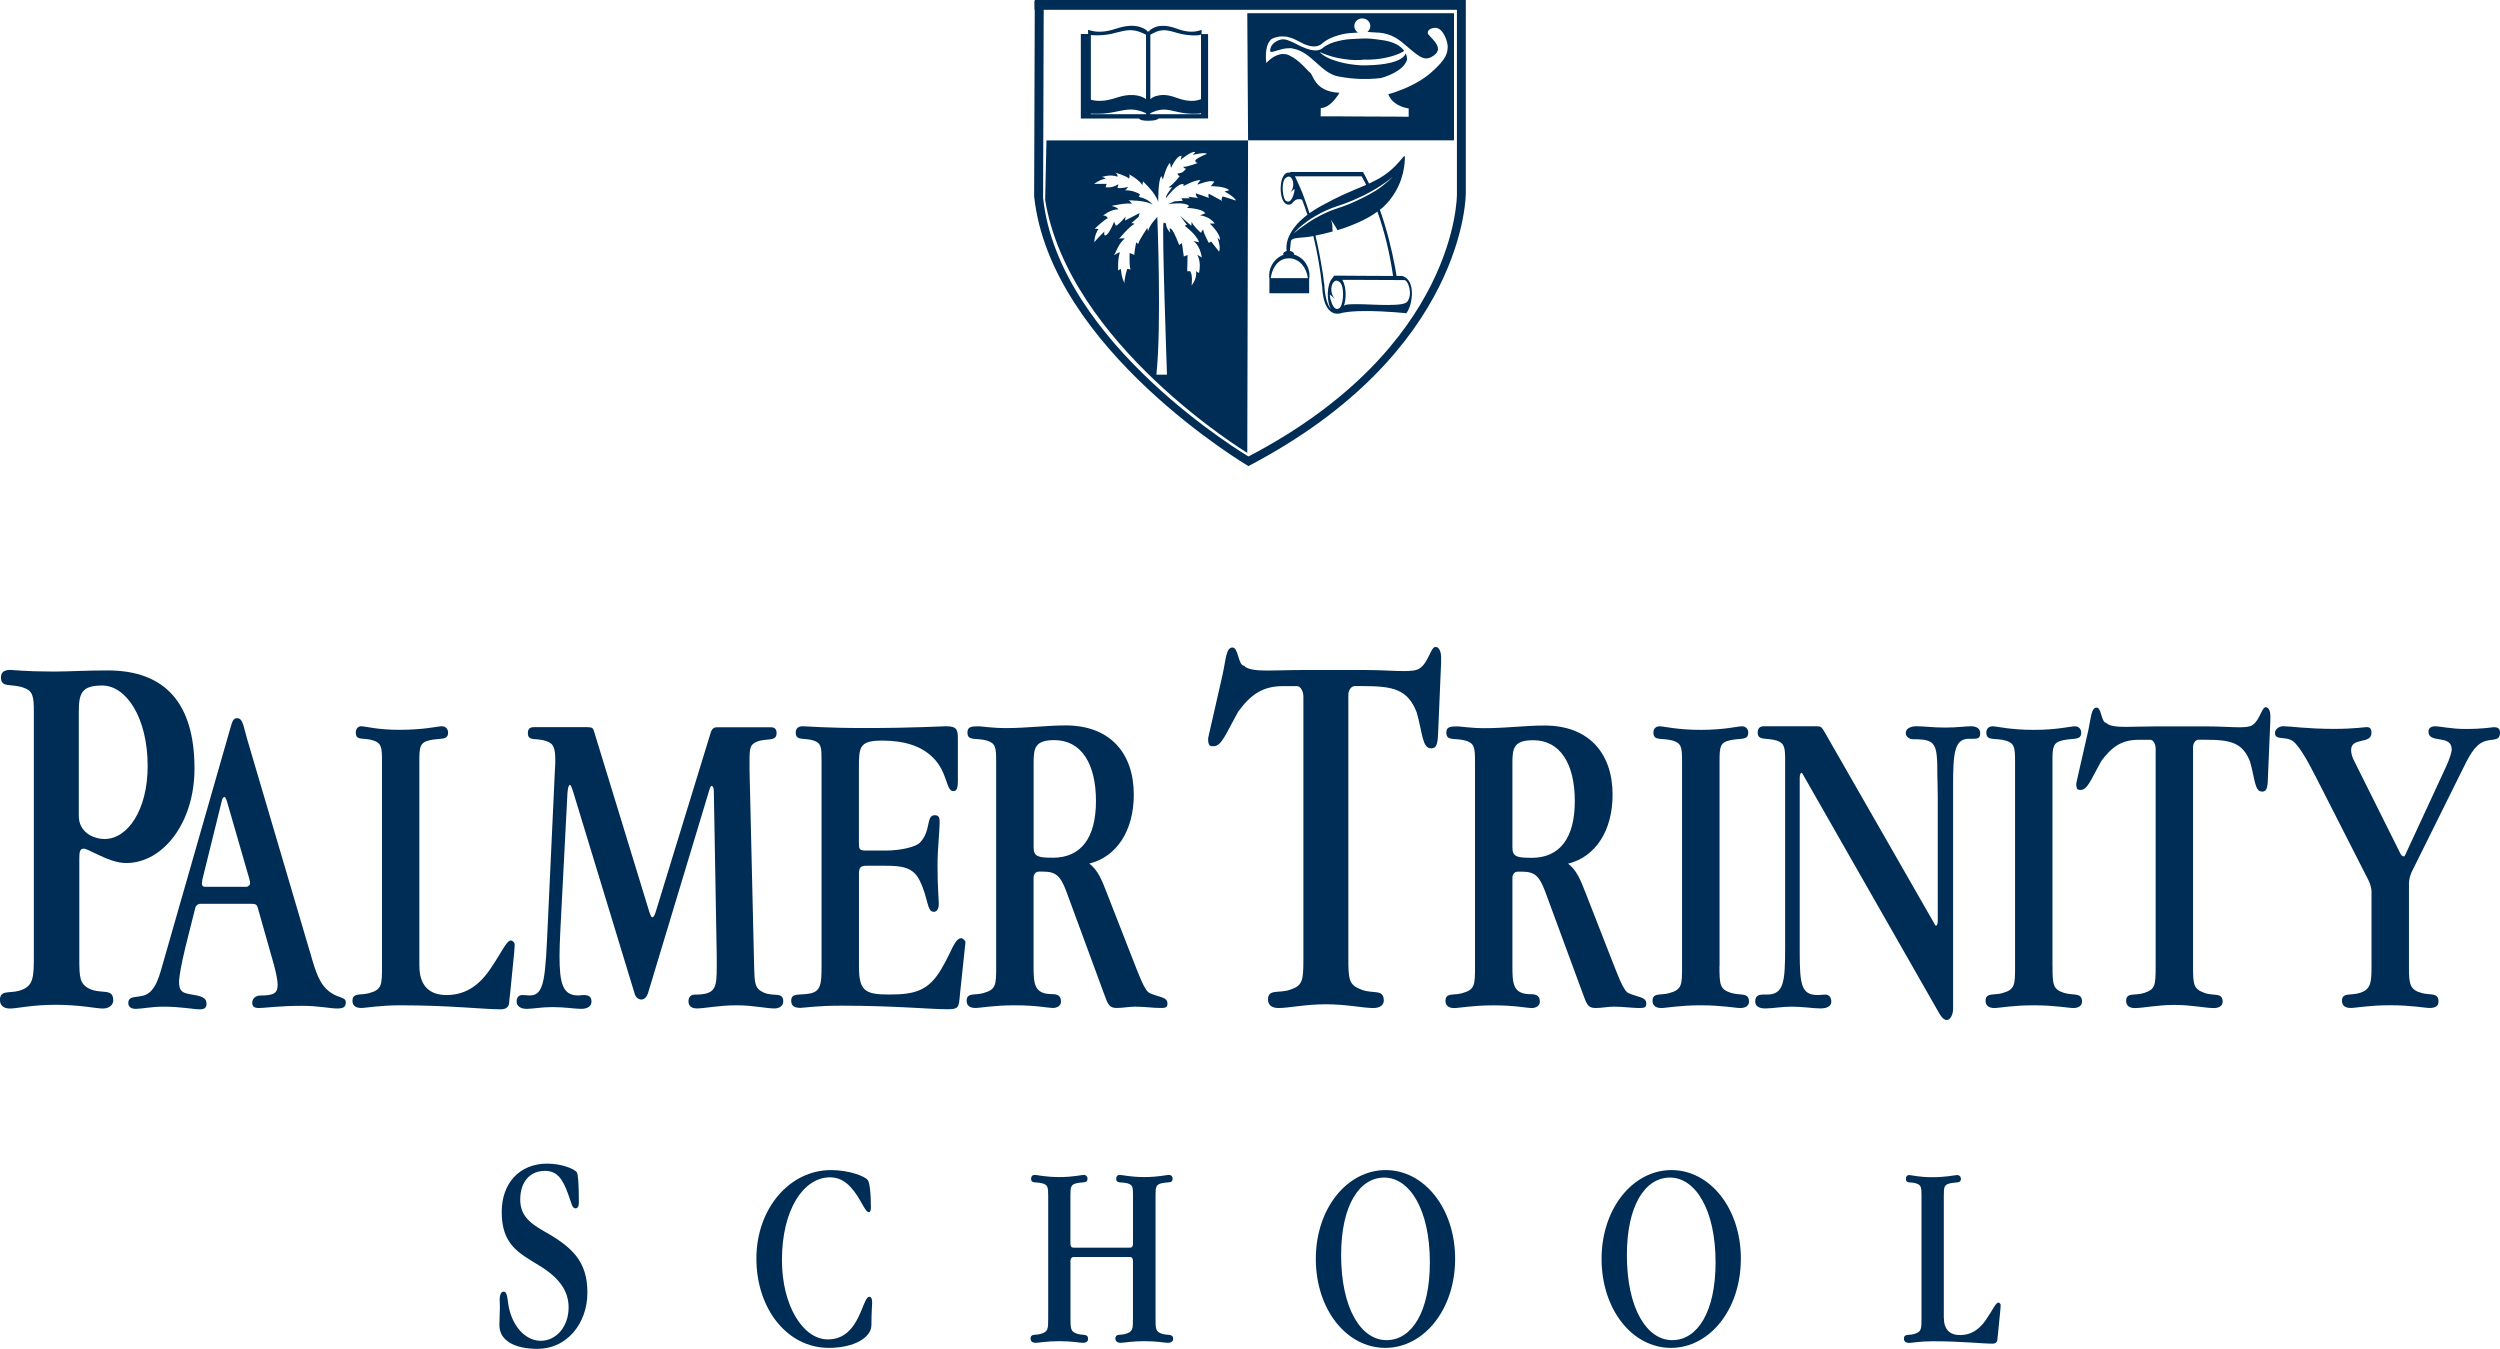 <?xml version="1.0" encoding="UTF-8"?>
<svg id="Layer_1" data-name="Layer 1" xmlns="http://www.w3.org/2000/svg" viewBox="0 0 533.32 287.75">
  <defs>
    <style>
      .cls-1, .cls-2 {
        fill: #002d56;
      }

      .cls-2 {
        fill-rule: evenodd;
      }
    </style>
  </defs>
  <g>
    <path class="cls-1" d="m18.63,181.27c-.32-.12-.54-.23-.75-.23-.85,0-.96.69-.96,2.18v21.4c0,3.89.1,5.27,2.13,6.3,2.66,1.25,5.11-.23,5.11,2.51,0,.92-.85,1.72-2.24,1.72s-4.79-.8-10.11-.8c-5,0-8.2.8-9.69.8-1.38,0-2.13-.69-2.13-1.83,0-2.18,2.02-1.38,4.04-1.95,3.19-.92,3.19-2.75,3.19-7.9v-51.63c0-3.32-.21-4.47-2.23-5.15-2.66-.92-4.79.11-4.79-2.18,0-1.15.74-1.6,2.02-1.6.53,0,3.3.34,8.41.34h1.7c2.45,0,5.96-.23,10.64-.23,12.35,0,18.52,7.1,18.52,20.94,0,11.56-6.71,20.15-14.58,20.15-1.91,0-4.04-.8-6.6-2.06l-1.7-.8Zm3.72-2.29c4.79,0,9.15-6.06,9.15-15.57,0-10.3-4.58-17.17-9.69-17.17-4.36,0-5,1.6-5,5.61v22.21c0,3.32,2.87,4.92,5.54,4.92"/>
    <path class="cls-1" d="m66.14,203.11c1.24,4.39,2.04,6.96,4.35,8.59,1.68,1.24,3.28.96,3.28,2.1,0,1.05-.53,1.34-1.86,1.34-1.51,0-3.9-.57-7.45-.57-4.97,0-7.98.47-9.14.47-1.06,0-1.51-.28-1.51-1.14s.71-1.53,1.78-1.53c2.93,0,3.64-.57,3.64-2.29,0-.86-.27-2.29-.8-4.29l-3.46-12.21c-.18-.67-.62-.77-1.33-.77h-11c-.36,0-.89.38-.98.86l-2.13,8.49c-.89,3.72-1.33,6.2-1.33,7.35,0,1.91.71,2.29,2.31,2.58,2.4.38,3.55.66,3.55,2.09,0,.86-.54,1.14-1.51,1.14-1.24,0-3.9-.57-7.72-.57-2.57,0-4.62.47-5.86.47-1.06,0-1.6-.47-1.6-1.24,0-2,2.66-.76,4.43-2.2,1.6-1.24,2.22-3.62,3.19-7.06l14.1-49.22c.45-1.43.54-2.29,1.51-2.29,1.24,0,1.33,1.81,2.13,4.48l13.39,45.4Zm-18.27-33.1c-.18,0-.44.29-.53.76l-4.17,16.88c-.09.48-.09.86-.09.96,0,.29.27.57.62.57h8.87c.35,0,.79-.38.79-.76,0-.29-.09-.57-.18-.96l-4.79-16.59c-.18-.57-.36-.86-.53-.86"/>
    <path class="cls-1" d="m89.47,206.07c0,4.1,2.04,6.2,5.77,6.2s6.65-1.72,9.14-5.25c2.66-3.82,3.64-6.39,4.61-6.39.36,0,.8.48.8.76,0,.1,0,.76-.09,1.72l-.89,8.97c-.09.85-.18,1.33-.18,1.62,0,1.05-.62,1.62-1.77,1.62-3.73,0-10.92-.86-21.38-.86-4.61,0-7.36.57-8.43.57-1.24,0-1.86-.57-1.86-1.52,0-1.81,1.78-1.15,3.46-1.62,2.84-.76,2.84-1.72,2.84-5.82v-43.69c0-2.86-.09-3.82-1.77-4.39-2.13-.76-3.82.19-3.82-1.72,0-.76.44-1.34,1.15-1.34.89,0,3.37.76,8.16.76,5.32,0,8.16-.76,9.05-.76.8,0,1.33.57,1.33,1.34,0,1.72-1.6,1.14-3.82,1.62-2.21.47-2.31,1.43-2.31,4.48v43.69Z"/>
    <path class="cls-1" d="m125.48,155.14c.62,0,1.07.09,1.24.86l11.8,38.54c.26.77.44,1.14.62,1.14.27,0,.45-.29.71-1.05l11.62-37.87c.26-.96.54-1.62,1.51-1.62h11.45c.8,0,1.24.38,1.24,1.24,0,2-2.3.95-4.35,1.91-1.24.57-1.42,1.24-1.42,3.81v2.29l.98,41.78c.09,3.43.09,4.67,1.95,5.53,2.22,1.05,4.26-.29,4.26,2,0,.76-.71,1.43-1.86,1.43-1.86,0-4.52-.67-8.07-.67-3.9,0-6.83.67-8.51.67-1.15,0-1.78-.57-1.78-1.52,0-.86.44-1.43,1.33-1.43,4.52,0,4.7-1.43,4.7-6.01v-2.19l-.62-35.29c0-.67-.27-1.05-.45-1.05s-.35.38-.53.95l-13.04,43.21c-.27.86-.8,1.43-1.42,1.43s-1.24-.48-1.42-1.15l-13.22-43.4c-.27-.77-.44-1.24-.62-1.24-.26,0-.44.57-.53,1.81l-1.51,29.19c-.09,2.1-.18,3.91-.18,5.34,0,5.91.62,8.58,3.99,8.58.35,0,.71-.09,1.15-.09,1.15,0,1.68.38,1.68,1.43,0,.86-.71,1.52-2.22,1.52-1.33,0-3.37-.38-6.12-.38-2.4,0-4.17.38-5.5.38s-2.13-.66-2.13-1.52c0-.95.45-1.43,1.24-1.43.71,0,1.24.09,1.6.09,3.19,0,3.28-4,3.81-15.36l1.51-32.62c0-.29.09-.95.09-1.91,0-2.86-.26-3.81-1.95-4.39-2.22-.76-3.9.19-3.9-1.72,0-.86.45-1.24,1.25-1.24h11.62Z"/>
    <path class="cls-1" d="m204.35,166.39c0,1.62-.18,2.38-.98,2.38-1.6,0-1.15-4.01-4.35-7.16-2.39-2.39-5.94-3.62-10.82-3.62s-4.97,1.34-4.97,5.82v15.73c0,1.63,0,1.91,1.6,1.91h3.99c3.64,0,6.66-.86,7.45-1.72,2.4-2.48,1.24-5.82,3.11-5.82.8,0,1.07.38,1.07,1.33,0,2.39-.45,5.63-.45,9.45,0,4.48.27,7.25.27,8.11,0,1.15-.44,1.72-1.07,1.72-1.51,0-1.15-2.96-3.01-6.68-1.42-2.86-3.73-3.15-7.45-3.15h-3.9c-1.24,0-1.6.38-1.6,1.71v19.66c0,5.24,1.16,6.1,6.39,6.1,5.5,0,8.43-.76,11.18-5.44,2.13-3.53,2.84-6.58,4.26-6.58.36,0,.89.57.89.86,0,0-.09.67-.18,1.71l-.98,9.26c-.27,2.96-.18,3.33-2.75,3.33-3.63,0-11.27-.76-22.62-.76-5.23,0-7.98.47-8.69.47-1.33,0-1.95-.47-1.95-1.52,0-1.71,1.6-1.15,3.81-1.52,2.57-.38,2.66-2.2,2.66-5.91v-43.69c0-2.86,0-3.82-1.69-4.39-1.95-.67-3.82.19-3.82-1.71,0-.86.53-1.34,1.51-1.34.71,0,5.05.38,13.22.38,10.38,0,16.23-.38,17.38-.38,2.39,0,2.48.85,2.48,2.86v8.58Z"/>
    <path class="cls-1" d="m236.02,190.24l5.14,13.16c2.04,5.15,3.02,8.02,4.17,8.49,1.95.86,3.72.77,3.72,2.19,0,.86-.44.95-1.51.95-1.51,0-3.37-.28-5.41-.28-1.33,0-2.57.28-3.9.28-1.77,0-1.96-1.05-2.75-3.15l-7.98-21.65c-1.24-3.34-2.22-4.29-4.97-4.29h-.89c-.71,0-1.15.57-1.15,1.33v18.8c0,3.72.09,6,3.9,6,1.42,0,1.95.48,1.95,1.63,0,.76-.71,1.33-1.77,1.33-.88,0-3.46-.57-8.07-.57s-7.36.57-8.43.57c-1.24,0-1.86-.57-1.86-1.53,0-1.81,1.77-1.14,3.46-1.62,2.84-.76,2.84-1.72,2.84-5.81v-43.69c0-3.05-.18-3.81-1.96-4.39-2.3-.67-4.17.19-4.17-1.71,0-1.24.8-1.34,2.4-1.34.71,0,2.75.38,5.85.38,4.44,0,8.69-.57,12.69-.57,9.49,0,14.55,5.91,14.55,14.78,0,7.64-3.64,13.26-9.49,14.69,1.86,1.43,2.66,3.53,3.64,6.01m-11.45-7.25c6.03,0,9.23-4.2,9.23-12.12s-3.11-12.97-8.87-12.97c-4.08,0-4.43,1.62-4.43,4.77v18.12c0,2,1.07,2.19,4.08,2.19"/>
    <path class="cls-1" d="m306.79,156.43c-.11,2.52-.42,3.21-1.49,3.21-1.91,0-1.81-3.21-3.08-7.67-1.92-4.93-5-5.61-11.5-5.61h-1.7c-.85,0-1.38,1.03-1.38,1.83v56.09c0,4.81.11,5.84,2.88,6.87,2.45.92,4.68-.23,4.68,2.29,0,.91-.74,1.6-2.23,1.6-2.24,0-5.64-.8-10.11-.8s-7.88.8-10.12.8c-1.49,0-2.24-.69-2.24-1.83,0-2.29,2.34-1.26,4.68-2.06,2.77-.92,2.87-1.95,2.87-6.87v-55.74c0-.92-.53-2.17-1.38-2.17h-2.98c-4.36,0-6.92,1.83-9.58,5.49-2.55,4.58-3.51,7.33-5.21,7.33h-.22c-.53,0-.96-.11-.96-1.6,0-.11.21-1.03.42-1.95l2.66-11.67c.75-3.44.75-5.84,2.13-5.84,1.28,0,1.17,3.78,2.45,3.89.74.8,2.45,1.03,5,1.03,2.02,0,4.58-.12,7.67-.12h13.1c3.51,0,6.28.23,8.3.23,1.59,0,2.77-.12,3.4-.58,1.92-1.26,2.34-4.58,3.41-4.58.85,0,1.17,1.37,1.17,2.06v1.26l-.64,15.11Z"/>
    <path class="cls-1" d="m338.16,190.24l5.14,13.16c2.04,5.15,3.02,8.02,4.17,8.49,1.95.86,3.73.77,3.73,2.19,0,.87-.45.96-1.51.96-1.5,0-3.37-.29-5.41-.29-1.32,0-2.57.29-3.9.29-1.77,0-1.95-1.05-2.75-3.15l-7.98-21.65c-1.25-3.34-2.22-4.29-4.97-4.29h-.89c-.71,0-1.15.58-1.15,1.33v18.8c0,3.72.09,6.01,3.9,6.01,1.42,0,1.95.47,1.95,1.62,0,.76-.71,1.34-1.77,1.34-.89,0-3.46-.58-8.07-.58s-7.37.58-8.43.58c-1.24,0-1.86-.58-1.86-1.53,0-1.81,1.77-1.14,3.46-1.62,2.84-.76,2.84-1.72,2.84-5.81v-43.69c0-3.05-.18-3.81-1.95-4.39-2.31-.67-4.17.19-4.17-1.71,0-1.24.8-1.34,2.39-1.34.71,0,2.75.38,5.85.38,4.44,0,8.7-.57,12.68-.57,9.49,0,14.55,5.91,14.55,14.78,0,7.64-3.64,13.26-9.49,14.69,1.86,1.43,2.66,3.53,3.64,6.01m-11.44-7.25c6.03,0,9.23-4.2,9.23-12.12s-3.11-12.97-8.87-12.97c-4.08,0-4.44,1.62-4.44,4.77v18.12c0,2,1.06,2.19,4.08,2.19"/>
    <path class="cls-1" d="m366.81,206.07c0,4,.09,4.95,2.4,5.72,2.04.67,3.9-.19,3.9,1.91,0,.76-.62,1.34-1.86,1.34-1.07,0-3.82-.58-8.43-.58s-7.36.58-8.42.58c-1.25,0-1.87-.58-1.87-1.53,0-1.81,1.78-1.15,3.46-1.62,2.84-.76,2.84-1.72,2.84-5.81v-43.69c0-3.05-.18-3.82-1.95-4.39-2.3-.67-4.16.19-4.16-1.72,0-.76.44-1.34,1.33-1.34s3.73.76,8.78.76,7.81-.76,8.78-.76c.81,0,1.34.57,1.34,1.34,0,1.72-1.6,1.14-3.81,1.62-2.22.47-2.31,1.43-2.31,4.48v43.69Z"/>
    <path class="cls-1" d="m387.57,154.94c.8,0,.97.09,1.51.95l23.77,41.49q.09.1.18.1c.17,0,.35-.48.35-1.05v-26.13c0-2.68-.09-4.29-.09-4.87,0-6.87-.26-7.73-5.15-7.73-.88,0-1.59-.57-1.59-1.34,0-.86.89-1.43,2.31-1.43,1.59,0,3.55.28,6.12.28s4.25-.28,5.5-.28,1.95.57,1.95,1.43c0,1.05-.36,1.24-1.51,1.24h-.89c-3.11,0-3.38,3.05-3.38,10.02v47.6c0,1.24-.62,2.38-1.32,2.38-.63,0-1.16-.57-1.69-1.52l-29.18-51.13q-.08-.09-.17-.09c-.18,0-.36.47-.36,1.05v37.1c0,7.16.36,9.26,3.9,9.26.54,0,1.07-.1,1.6-.1.71,0,1.24.57,1.24,1.53,0,.86-.79,1.43-2.3,1.43-1.6,0-3.64-.38-6.12-.38-2.22,0-4.08.38-5.68.38-1.42,0-2.13-.57-2.13-1.43,0-1.05.44-1.53,1.68-1.53h.8c3.63,0,3.9-2.67,3.9-10.11v-39.68c0-2.86-.09-3.81-1.78-4.39-2.13-.67-4.08.1-4.08-1.71,0-.86.44-1.34,1.25-1.34h11.35Z"/>
    <path class="cls-1" d="m437.86,206.07c0,4,.09,4.95,2.4,5.72,2.03.67,3.89-.19,3.89,1.91,0,.76-.62,1.34-1.86,1.34-1.06,0-3.81-.58-8.42-.58s-7.36.58-8.42.58c-1.25,0-1.87-.58-1.87-1.53,0-1.81,1.78-1.15,3.46-1.62,2.83-.76,2.83-1.72,2.83-5.81v-43.69c0-3.05-.17-3.82-1.96-4.39-2.3-.67-4.17.19-4.17-1.72,0-.76.45-1.34,1.34-1.34s3.73.76,8.78.76,7.81-.76,8.78-.76c.8,0,1.34.57,1.34,1.34,0,1.72-1.6,1.14-3.82,1.62-2.22.47-2.31,1.43-2.31,4.48v43.69Z"/>
    <path class="cls-1" d="m483.81,166.2c-.09,2.1-.36,2.67-1.25,2.67-1.59,0-1.5-2.67-2.56-6.39-1.61-4.1-4.18-4.67-9.58-4.67h-1.42c-.72,0-1.16.86-1.16,1.53v46.74c0,4,.09,4.86,2.4,5.72,2.04.76,3.91-.19,3.91,1.91,0,.76-.63,1.34-1.87,1.34-1.86,0-4.7-.67-8.43-.67s-6.57.67-8.43.67c-1.24,0-1.86-.58-1.86-1.53,0-1.91,1.95-1.04,3.9-1.71,2.31-.77,2.4-1.63,2.4-5.72v-46.46c0-.76-.44-1.81-1.15-1.81h-2.49c-3.63,0-5.76,1.53-7.99,4.58-2.12,3.81-2.92,6.11-4.34,6.11h-.18c-.44,0-.79-.1-.79-1.34,0-.09.17-.86.35-1.62l2.22-9.73c.62-2.86.62-4.87,1.78-4.87,1.05,0,.97,3.15,2.03,3.25.63.66,2.05.86,4.17.86,1.69,0,3.81-.1,6.38-.1h10.91c2.92,0,5.23.19,6.92.19,1.33,0,2.31-.1,2.84-.48,1.59-1.05,1.95-3.81,2.84-3.81.7,0,.97,1.14.97,1.71v1.05l-.53,12.59Z"/>
    <path class="cls-1" d="m512.02,182.03c.18.38.53.67.8.67.17,0,.26-.29.53-.86l8.43-18.22c.89-1.91,1.24-3.25,1.24-3.72,0-3.34-4.96-1.15-4.96-3.82,0-.67.44-1.14,1.42-1.14,1.15,0,3.37.57,6.47.57,3.9,0,5.67-.38,6.03-.38.89,0,1.34.28,1.34,1.14,0,2-1.7,1.24-3.38,1.91-2.04.76-3.19,3.05-4.96,6.67l-10.55,21.27c-.27.58-.53,1.63-.53,2.29v18.13c0,3.52.26,4.67,2.84,5.33,1.86.48,3.46-.18,3.46,1.82,0,.86-.63,1.34-1.87,1.34-1.06,0-3.82-.58-8.43-.58s-7.37.58-8.43.58c-1.24,0-1.86-.58-1.86-1.53,0-1.9,2.05-1.04,3.91-1.72,2.22-.76,2.39-2.1,2.39-5.72v-15.93c0-.48-.27-1.62-.62-2.29l-11.27-22.13c-2.12-4.2-3.72-6.68-4.79-7.54-1.6-1.24-3.91-.1-3.91-1.82,0-.66.71-1.43,1.78-1.43,1.41,0,5.06.57,10.82.57,4.26,0,6.47-.38,6.92-.38.79,0,1.06.38,1.06,1.24,0,2.48-4.34.86-4.34,3.63,0,.66.18,1.43.62,2.28l9.85,19.75Z"/>
    <path class="cls-1" d="m116.77,248.24c3.08,0,5.78,1.13,6.28,1.84.27.36.44,2.55.44,6.46,0,.83-.28,1.24-.72,1.24-.77,0-.83-1.13-1.6-3.14-1.15-3.13-2.31-4.86-4.9-4.86-3.25,0-5.29,2.37-5.29,6.1,0,3.14,1.66,4.86,5.13,6.81,5.9,3.32,9.2,6.35,9.2,13.04s-4.46,12.02-10.63,12.02c-4.85,0-8.15-1.72-8.15-5.09,0-1.37.11-2.61.11-3.74,0-.89-.05-1.42-.05-1.54,0-1.24.33-1.83.83-1.83.99,0,.71,1.89,1.32,4.14,1.1,3.97,3.8,6.34,6.61,6.34,3.31,0,5.95-3.02,5.95-7.11,0-3.62-2.09-6.4-6.28-8.95-4.46-2.72-7.99-4.5-7.99-11.43,0-6.1,3.75-10.31,9.76-10.31"/>
    <path class="cls-1" d="m177.28,249.61c3.86,0,7.19,1.31,7.82,2.11.37.4.69,2.5.69,5.86,0,.62-.16,1.02-.42,1.02-.47,0-.95-.85-1.74-2.27-1.9-3.35-3.81-5.17-6.56-5.17-5.71,0-10.26,6.99-10.26,17.62,0,9.84,4.55,16.95,9.78,16.95,3.28,0,5.39-1.94,7.04-5.86.85-2.05,1.21-3.24,1.85-3.24.32,0,.58.4.58,1.19,0,.46-.16,2.1-.16,4.83s-3.75,4.89-9.1,4.89c-8.88,0-15.44-8.36-15.44-19.05s7.09-18.88,15.92-18.88"/>
    <path class="cls-1" d="m228.37,265.42c0,.51.21.74.69.74h12.01c.42,0,.63-.34.63-.79v-10.29c0-1.83-.05-2.28-1.11-2.62-1.37-.4-2.48.12-2.48-1.02,0-.46.26-.8.79-.8s2.23.46,5.23.46,4.66-.46,5.24-.46c.48,0,.79.34.79.8,0,1.02-.95.68-2.27.96-1.33.29-1.38.85-1.38,2.68v26.04c0,2.39,0,2.96,1.38,3.41,1.21.4,2.38-.11,2.38,1.13,0,.45-.42.8-1.17.8-.63,0-2.22-.35-4.97-.35s-4.39.35-5.02.35c-.75,0-1.17-.35-1.17-.91,0-1.08,1.06-.68,2.06-.97,1.69-.45,1.69-1.02,1.69-3.46v-12.17c0-.45-.21-.8-.63-.8h-12.01c-.42,0-.69.35-.69.8v12.17c0,2.39.06,2.96,1.43,3.41,1.22.4,2.33-.11,2.33,1.13,0,.45-.37.8-1.11.8-.64,0-2.27-.35-5.03-.35s-4.39.35-5.02.35c-.75,0-1.11-.35-1.11-.91,0-1.08,1.06-.68,2.06-.97,1.7-.45,1.7-1.02,1.7-3.46v-26.04c0-1.83-.11-2.28-1.17-2.62-1.38-.4-2.48.12-2.48-1.02,0-.46.26-.8.79-.8s2.22.46,5.23.46,4.65-.46,5.23-.46c.48,0,.79.34.79.8,0,1.02-.95.68-2.27.96-1.32.29-1.38.85-1.38,2.68v10.35Z"/>
    <path class="cls-1" d="m310.42,268.55c0,10.8-6.66,18.99-14.91,18.99s-14.81-8.19-14.81-18.99,6.72-18.94,14.91-18.94,14.81,8.13,14.81,18.94m-24.32-.8c0,11.43,4.28,18.14,9.68,18.14s9.25-6.03,9.25-16.6c0-11.38-4.39-18.08-9.73-18.08s-9.2,5.97-9.2,16.54"/>
    <path class="cls-1" d="m371.37,268.55c0,10.8-6.66,18.99-14.91,18.99s-14.8-8.19-14.8-18.99,6.72-18.94,14.91-18.94,14.81,8.13,14.81,18.94m-24.32-.8c0,11.43,4.28,18.14,9.67,18.14s9.25-6.03,9.25-16.6c0-11.38-4.39-18.08-9.72-18.08s-9.2,5.97-9.2,16.54"/>
    <path class="cls-1" d="m414.68,281.11c0,2.45,1.22,3.7,3.44,3.7s3.97-1.03,5.44-3.12c1.59-2.28,2.17-3.81,2.75-3.81.21,0,.48.28.48.45,0,.06,0,.46-.05,1.03l-.53,5.35c-.05.51-.11.79-.11.97,0,.62-.37.96-1.06.96-2.22,0-6.5-.51-12.75-.51-2.75,0-4.39.35-5.02.35-.74,0-1.11-.35-1.11-.91,0-1.08,1.06-.68,2.06-.96,1.69-.45,1.69-1.03,1.69-3.47v-26.04c0-1.71-.06-2.28-1.06-2.62-1.27-.45-2.27.12-2.27-1.02,0-.45.26-.79.69-.79.53,0,2.01.46,4.87.46,3.17,0,4.86-.46,5.39-.46.47,0,.79.34.79.79,0,1.02-.95.68-2.28.97-1.32.28-1.37.85-1.37,2.67v26.04Z"/>
  </g>
  <g>
    <path class="cls-2" d="m220.75,0v.19h-.08v1.9h.07l-.13,39.78c3.43,32.55,45.7,57.56,45.7,57.56,46.69-24.39,46.39-58.28,46.39-58.28V0h-91.96Zm90.05,41.51s.29,32.49-44.47,55.87c0,0-40.52-23.98-43.81-55.18l.13-40.11h88.15v39.42Z"/>
    <path class="cls-2" d="m272.77,10.67c.05,0,.14-.03.19-.03.32-.11.67-.19,1.05-.27.2-.03.36-.06.54-.06.22-.03.44-.03.65-.03.14,0,.25.03.39.03.11.03.21.06.35.08,3.92.79,5.82,5.15,9.5,5.91h.06c1.71.35,3.33.49,4.72.54,2.55.08,4.34-.19,4.34-.19,0,0,1.59-.38,3.09-1.25,1.11-.62,2.17-1.52,2.5-2.66.03-.16.03-.7-.28-1.33-.3.76-1.14,1.3-2.22,1.68-2.63.92-6.67.87-7.34.84h-.08c-1.74-.11-3.37-.38-4.78-.79-1.79-.51-3.2-1.22-3.92-2.03,1.19.52,2.54.98,3.92,1.27,1.63.32,3.29.51,4.78.41.24-.03.46-.03.67-.08,1.93.11,4.55-.19,6.75-.95.7-.24,1.36-.54,1.9-.89-.35-.54-.98-1.11-1.9-1.54-.62-.3-1.41-.54-2.36-.71-2.63-.4-3.55-.46-5.06-.38-.6.03-1.27.06-2.2.11,0,0-1.19.05-2.58.41-1.13.27-2.41.73-3.28,1.49-1.03.89-2.71.46-4.09-.13-.7-.27-1.41-.68-2.13-1.03-.25-.11-.49-.22-.74-.32-.21-.08-.43-.16-.65-.25-.08-.03-.14-.03-.21-.05-.11-.03-.22-.06-.33-.06-.32-.05-.67-.03-1.05.11h-.03c-.06.03-.11.03-.16.06-1.33.54-1.82,1.44-1.82,2.25,0,.49.76.16,1.82-.16Z"/>
    <path class="cls-2" d="m310.18,29.93V2.81h-44.1l.17,27.13h43.92Zm-39.22-21.32c.21-.24.52-.43.84-.54.35-.11.68-.19.98-.25.05,0,.14,0,.19-.03.38-.03.73-.03,1.05,0,.2,0,.38.03.54.05.03.03.08.03.11.03.19.05.38.11.54.16.27.05.49.16.74.24.7.3,1.32.68,2.11,1.06,1.27.57,2.85.97,3.96-.03,1-.9,2.33-1.44,3.44-1.76,1.28-.38,2.31-.46,2.31-.46l1.95-.14c-.49-.27-.81-.79-.81-1.38,0-.79.57-1.44,1.33-1.6.13-.03.24-.03.38-.03.95,0,1.71.73,1.71,1.63,0,.51-.25.95-.62,1.25h.25c1.22.24,3.22-.19,5.72,1.22.46.27.95.6,1.47,1.03,3.36,2.82,4.5,4.07,6.28,3.06,3.06-1.68-.03-3.82-.78-4.85-.11-.13-.3-1.19,1.44-1.33,1.76-.11,2.76,2.9,2.74,4.01-.05,1.11.05,2.44-3.66,5.64-2.47,2.11-5.64,3.41-7.48,4.04-.95.33-1.54.46-1.54.46.35.9.92,1.52,1.54,1.95,1.31.95,2.82,1.08,2.82,1.08v1.79l-2.82-.03-7.42-.03-4.78-.03h-3.76c0-.92.03-1.81.03-1.76,1.76-.08,3.17-1.98,3.74-2.87.11-.19.2-.33.25-.41h-.25c-5.09-.33-5.33-3.82-6.04-4.31-.59-.43-1.65-1.92-3.46-3.12-.25-.13-.47-.27-.74-.41-.08-.05-.16-.11-.27-.13-.11-.08-.24-.11-.38-.16-.19-.06-.35-.11-.54-.11-.35-.05-.73-.03-1.05.06-.06.03-.14.03-.19.06-.71.19-1.36.59-1.82.97-.54.43-.87.81-.87.81,0,0-.52-3.39.87-4.85Z"/>
    <path class="cls-2" d="m266.08,96.61l.17-66.66h-43.01l-.28,12.69c5,30.84,43.12,53.97,43.12,53.97Zm-23.69-44.96s-.47,2.33-.4,2.72l-1-.4s-.14,2.93.2,3.52l-.73-.13s-.8,2.66-.53,3.12c0,0-.67-1.06-.8-3.06,0,0-.6.06-.6.4,0,0-.13-2.86.4-3.99,0,0-.47.07-1,.46-.53.4-.07-.2-.07-.2,0,0,1-2.53,2.13-3.19,0,0-1.06-.2-1.33.13,0,0,2.33-2.86,3.39-3.26,0,0-.4-.26-.73-.13l1.59-1.39.2-.8-3.12,1.6.13-.86s-1.13,1.46-2.06,1.99l-.4-.87s-.73,1.92-1.42,2.63c-.06.06-.12.12-.17.16-.74.53-.47-.73-.47-.73,0,0-2.06,2.06-2.13,2.33,0,0-.13-1.33.86-2.86l-.8-.06s2.33-2.19,2.79-2.19c0,0-.2-.67-1-.6,0,0,1.53-1.33,3.26-1.33,0,0-.07-.4-1.46-.73,0,0,3.12-.73,4.32-.46,0,0-.4-.8-.86-.73,0,0,3.92-.07,5.32.93,0,0-.86-1.26-2.93-1.66l.2-.6s-1.36-.8-2.79-.8c-.73,0-.13-.2-.13-.2l.4-.53s-1.6.4-2.26.2l.2-.8s-1.13.87-2.73.67l.2-.73h-2.66s1.46-1.06,2.46-1.06c0,0-.33-.4-.8-.4,0,0,1.79-.66,3.33-.07,0,0,.13-.53-.47-.86,0,0,2.19.6,2.92,1.26,0,0,.33-.66,0-.93,0,0,2.13,1.13,2.86,2.33l.13-.8s2.66,2.4,3.26,4.39c0,0-.07-4.66.66-5.52l.33.73s.8-3.12,1.53-3.52l.2,1.06s1.19-2.72,2.26-2.59l-.2.86s2.33-1.99,3.12-1.66l-.53.6s2.66-.67,2.99-.2c0,0-2.53,1-2.46,1.46.07.47.53.47.53.47,0,0-2.46.93-3.06.8,0,0-.06.33.53.4,0,0-.53,1.06-1.73,1,0,0-.2.33.4.6,0,0-1.33,1.8-2.33,2.33,0,0,.07.13.73.07,0,0-1.46,1.66-1.33,2.33,0,0,2.52-3.46,3.79-2.99l-.07.4s2.59-1.46,3.66-1.26c0,0-.73.73-.6.93,0,0,2.73-1.13,3.53-.6l-.73.93s3.12,0,3.92.87l-1,.27s2.26,1.2,2.4,1.93c0,0-2.59-.87-2.86-.87,0,0-.33.8-.07,1.06-.1-.1-.26-.26-.26-.26l-2.59-1.4s-.2.73.13.93l-2.86-1s-.13.53.47,1l-2.06-.27.27.33h-1.8l.33.53-1.8.13-1.39.6s3.79-.6,4.52.4l-.46.4s3.19.06,3.92,1.13l-1.13.46s2,.13,3.13,1.73h-1.06s2.33,2.13,2.19,3.53l-.53-.53s.8,2.13.33,2.99l-1.66-2.13-.53.27s-1.2-2.26-1.13-2.66c.06-.4-.47.2-.47.47s-2-1.79-2-2.26-.13.8-.13.8l-2.39-2.13,1.46,1.93-.47.2s2.59,1.93,3.06,3.52l-1.26-.27s1.39.66,1.86,3.52l-1-.6s.93,1.33.4,3.92l-.66-.4s.4,1.33-.93,3.06c0,0,.26-2.06-.2-2.86-.05-.08-.08-.14-.11-.2h-.62l.07-3.46-.8.33-.4-2.86-.6.4s-1-2.79-1.66-3.39c-.67-.6-.2.8-.2.8,0,0-1-1-.93-1.99l-.53-.2c-.4.66.73,32.45.73,32.45h-2.26c1.13-10.51.2-33.64.2-33.64,0,0-1.73,1.73-1.99,3.06l-.14-.73s-2,2.93-1.93,3.46l-.46-.4Z"/>
    <path class="cls-2" d="m299.18,58.87h-1.26c-.09-.59-.19-1.15-.29-1.74-.77-4.11-1.83-8.37-3.26-12.37.23-.17.45-.36.65-.53,1.11-1.04,1.97-2.13,2.62-3.25,2.25-3.75,2.05-7.47,2.05-7.64-.24-.11-.29.11-.47.31-.57.67-1.09,1.26-1.58,1.76-1.85,1.85-3.48,2.77-5.58,3.75-.35-.73-.72-1.43-1.09-2.13h-.12v-.34h-15.62v.17c-.05,0-.08-.03-.1-.03-.05,0-.12-.03-.18-.03h-.05c-.86,0-1.41,1.01-1.61,2.24-.12.78-.12,1.65,0,2.38.2,1.26.74,2.24,1.61,2.24h.05c.05,0,.13,0,.18-.03.32-.05.59-.28.79-.61.05-.03.1-.09.17-.14.12-.11.3-.22.5-.31.17-.06.37-.08.59-.08.2,0,.37.03.59.11.03.08.05.14.08.2.37.98.72,1.98,1.06,3.02-.4.28-.74.59-1.06.87-.25.2-.45.42-.67.61-.2.22-.42.42-.59.64-.17.2-.34.42-.5.62-.42.53-.74,1.06-.96,1.54-.07.14-.12.25-.18.37-.59,1.4-.57,2.51-.47,3.08-.44.11-.74.36-.74.64,0,.06.02.14.05.19-.18.05-.35.11-.5.2-1.65.84-2.82,2.8-2.49,4.9v3.08h8.48v-2.97c.3-1.68-.35-3.24-1.43-4.28-.22-.17-.42-.33-.67-.5-.17-.11-.39-.22-.59-.31-.17-.08-.32-.14-.5-.19h-.03v-.11c0-.31-.37-.59-.89-.67l.2-2.01c.05-.33.32-.53.71-.64.15-.03.33-.06.5-.08.17-.03.39-.06.59-.08.22,0,.45-.03.67-.06.47-.03.99-.08,1.51-.16.07,0,.37-.06.83-.14.87,3.58,1.49,7.22,1.86,10.74l.03-.03c0,.73.17,6.72,4.05,5.74.12-.03.27-.08.39-.11,1.19-.22,2.74-.34,4.35-.34,2.4-.03,4.97.11,6.77.25,1.43.11,2.38.22,2.38.22,1.46-1.93,2-7.14-.82-7.94Zm-23.12-3.58c.18.06.35.11.5.2.22.11.42.22.59.36.25.2.47.39.67.64.62.73,1.04,1.74,1.19,2.85h-7.93c.25-1.76,1.03-3.13,2.19-3.81.5-.28,1.04-.42,1.66-.42h.18c.35,0,.66.05.96.17Zm0-14.18c-.17.75-.52,1.57-.96,1.82-.05.03-.12.06-.18.06-.12.03-.27.03-.45-.06-.89-.23-1.28-4.34-.1-5.04.2-.17.37-.22.55-.22.05,0,.13,0,.18.03.86.25,1.21,2.41.05,3.41l.91-.73.12-.08c0,.22-.05.5-.12.81Zm1.76,0c-.22-.5-.45-1.01-.67-1.54-.2-.45-.39-.89-.59-1.31-.1-.22-.2-.45-.32-.64h14.23c.15.22.27.45.37.67.22.36.42.75.59,1.15-.18.09-.37.17-.59.25-1.23.53-2.64,1.09-4.35,1.87-1.24.59-2.62,1.26-4.2,2.13-1.14.59-2.1,1.2-2.94,1.79-.47-1.49-.99-2.94-1.53-4.37Zm1.16,6.46c-.43.28-.82.56-1.16.81-.25.17-.47.34-.67.47-.22.17-.42.34-.59.48-.22.17-.4.31-.5.39-.07.08-.12.11-.12.11,0,0,.05-.06.12-.14.1-.14.28-.3.5-.53.17-.17.37-.36.59-.59.2-.17.42-.36.67-.56.29-.25.64-.5,1.01-.78.59-.42,1.16-.81,1.78-1.14,1.31-.78,2.94-1.57,4.84-2.18.37-.11.72-.22,1.04-.34,1.63-.59,3.09-1.23,4.35-1.85.37-.2.71-.36,1.03-.53.45-.25.87-.48,1.31-.73,1.98-1.18,3.26-2.18,3.71-2.55.87-.73-1.68,1.71-3.34,2.72-.5.28-1.21.7-1.53.89-.35.2-.74.39-1.19.62-1.21.61-2.69,1.31-4.35,1.9-.39.14-.82.28-1.24.42-1.63.53-3.16,1.26-4.5,2.02-.62.34-1.21.7-1.78,1.09Zm3.55,13.43l.02-.03c-.05-.33-.1-.67-.15-1.01-.12-1.06-.22-1.74-.3-2.16-.39-2.52-.87-5.03-1.48-7.55.92-.17,2.2-.45,3.68-.87-.14-.53.1-1.43-.35-2.35-.25-.5,1.19,1.57,1.34,2.07.34-.11.74-.22,1.19-.36,1.24-.42,2.82-1.04,4.35-1.79,1.06-.53,2.1-1.12,3.01-1.82,1.58,4.42,2.69,9.18,3.34,13.74l-6.36-.03-4.35-.03h-1.85s-.22.28-.44.59c-1.16,1.31-1.24,4.92-.23,6.52-.64-.64-1.21-2.07-1.43-4.92Zm3.96,2.46c-.1,1.18-.44,2.24-.91,2.35-1.11.62-1.83-1.82-1.91-2.99l1.16.95c-1.01-.93-.99-2.6-.47-3.42.12-.14.25-.25.37-.39.27-.14.6-.14.96.14.47.31.72,1.06.79,1.93.05.45.05.95,0,1.42Zm13.67.95c-.32.36-1.29.56-2.55.61-1.93.11-4.57-.03-6.77-.11-2.15-.05-3.9-.05-4.11.31-.02.03-.05.08-.07.11.59-1.54.54-4.03-.18-5.4-.03-.08-.07-.14-.12-.22h4.48l6.77.03h1.95c.87,0,1.91,3.16.6,4.67Z"/>
    <path class="cls-2" d="m244.73,25.75h.5c.5,0,.95-.05,1.28-.14.06-.03.12-.03.14-.06.25-.06.45-.17.53-.28h10.54V7.27h-1.4l.03-.78c0-.45-1.4,1.12-5.43-.42-1.17-.42-2.15-.59-2.94-.56-.53,0-.98.09-1.34.2-.03.03-.08.03-.14.06-.89.31-1.31.81-1.31.81v.11h-.51v-.14s-1.84-1.9-6.12-.58c-.11.03-.22.05-.36.11-1.09.36-2.02.56-2.77.64-2.43.25-3.33-.59-3.33-.25l.03.78h-1.56v18.04h12.41c.14.28.86.47,1.73.47Zm.67-18.34c.39-.22.78-.42,1.11-.56.06-.03.12-.06.14-.08.48-.17.92-.28,1.34-.31,2.13-.17,3.72,1.34,7.72,1.06.31-.03.34-.11.5-.14v13.78c-.42.11-1.96.92-5.26-.31-1.17-.45-2.15-.61-2.96-.59-.53.03-.98.11-1.34.22-.03,0-.08.03-.14.03-.56.2-.92.48-1.11.64V7.41Zm0,16.75c.39-.2.78-.36,1.11-.47.06-.03.12-.03.14-.06.48-.14.92-.22,1.34-.25,2.13-.11,3.7,1.09,7.66.87.34-.03.37-.08.56-.11v.22h-10.82v-.2Zm-12.69-16.66h.14c.98.05,1.84.05,2.6-.03,1.26-.11,2.24-.39,3.13-.62,1.93-.48,3.35-.81,5.9.56v13.73c-.59-.42-2.43-1.48-5.9-.42-.11.03-.25.06-.36.11-1.09.36-2.02.56-2.77.64-1.34.14-2.24-.06-2.74-.2V7.5Zm2.74,16.86h-2.74v-.14s.11.03.17.03c.98.03,1.82.03,2.57-.03,1.26-.11,2.24-.31,3.13-.5,1.93-.39,3.38-.7,5.9.42v.22h-9.03Z"/>
  </g>
</svg>